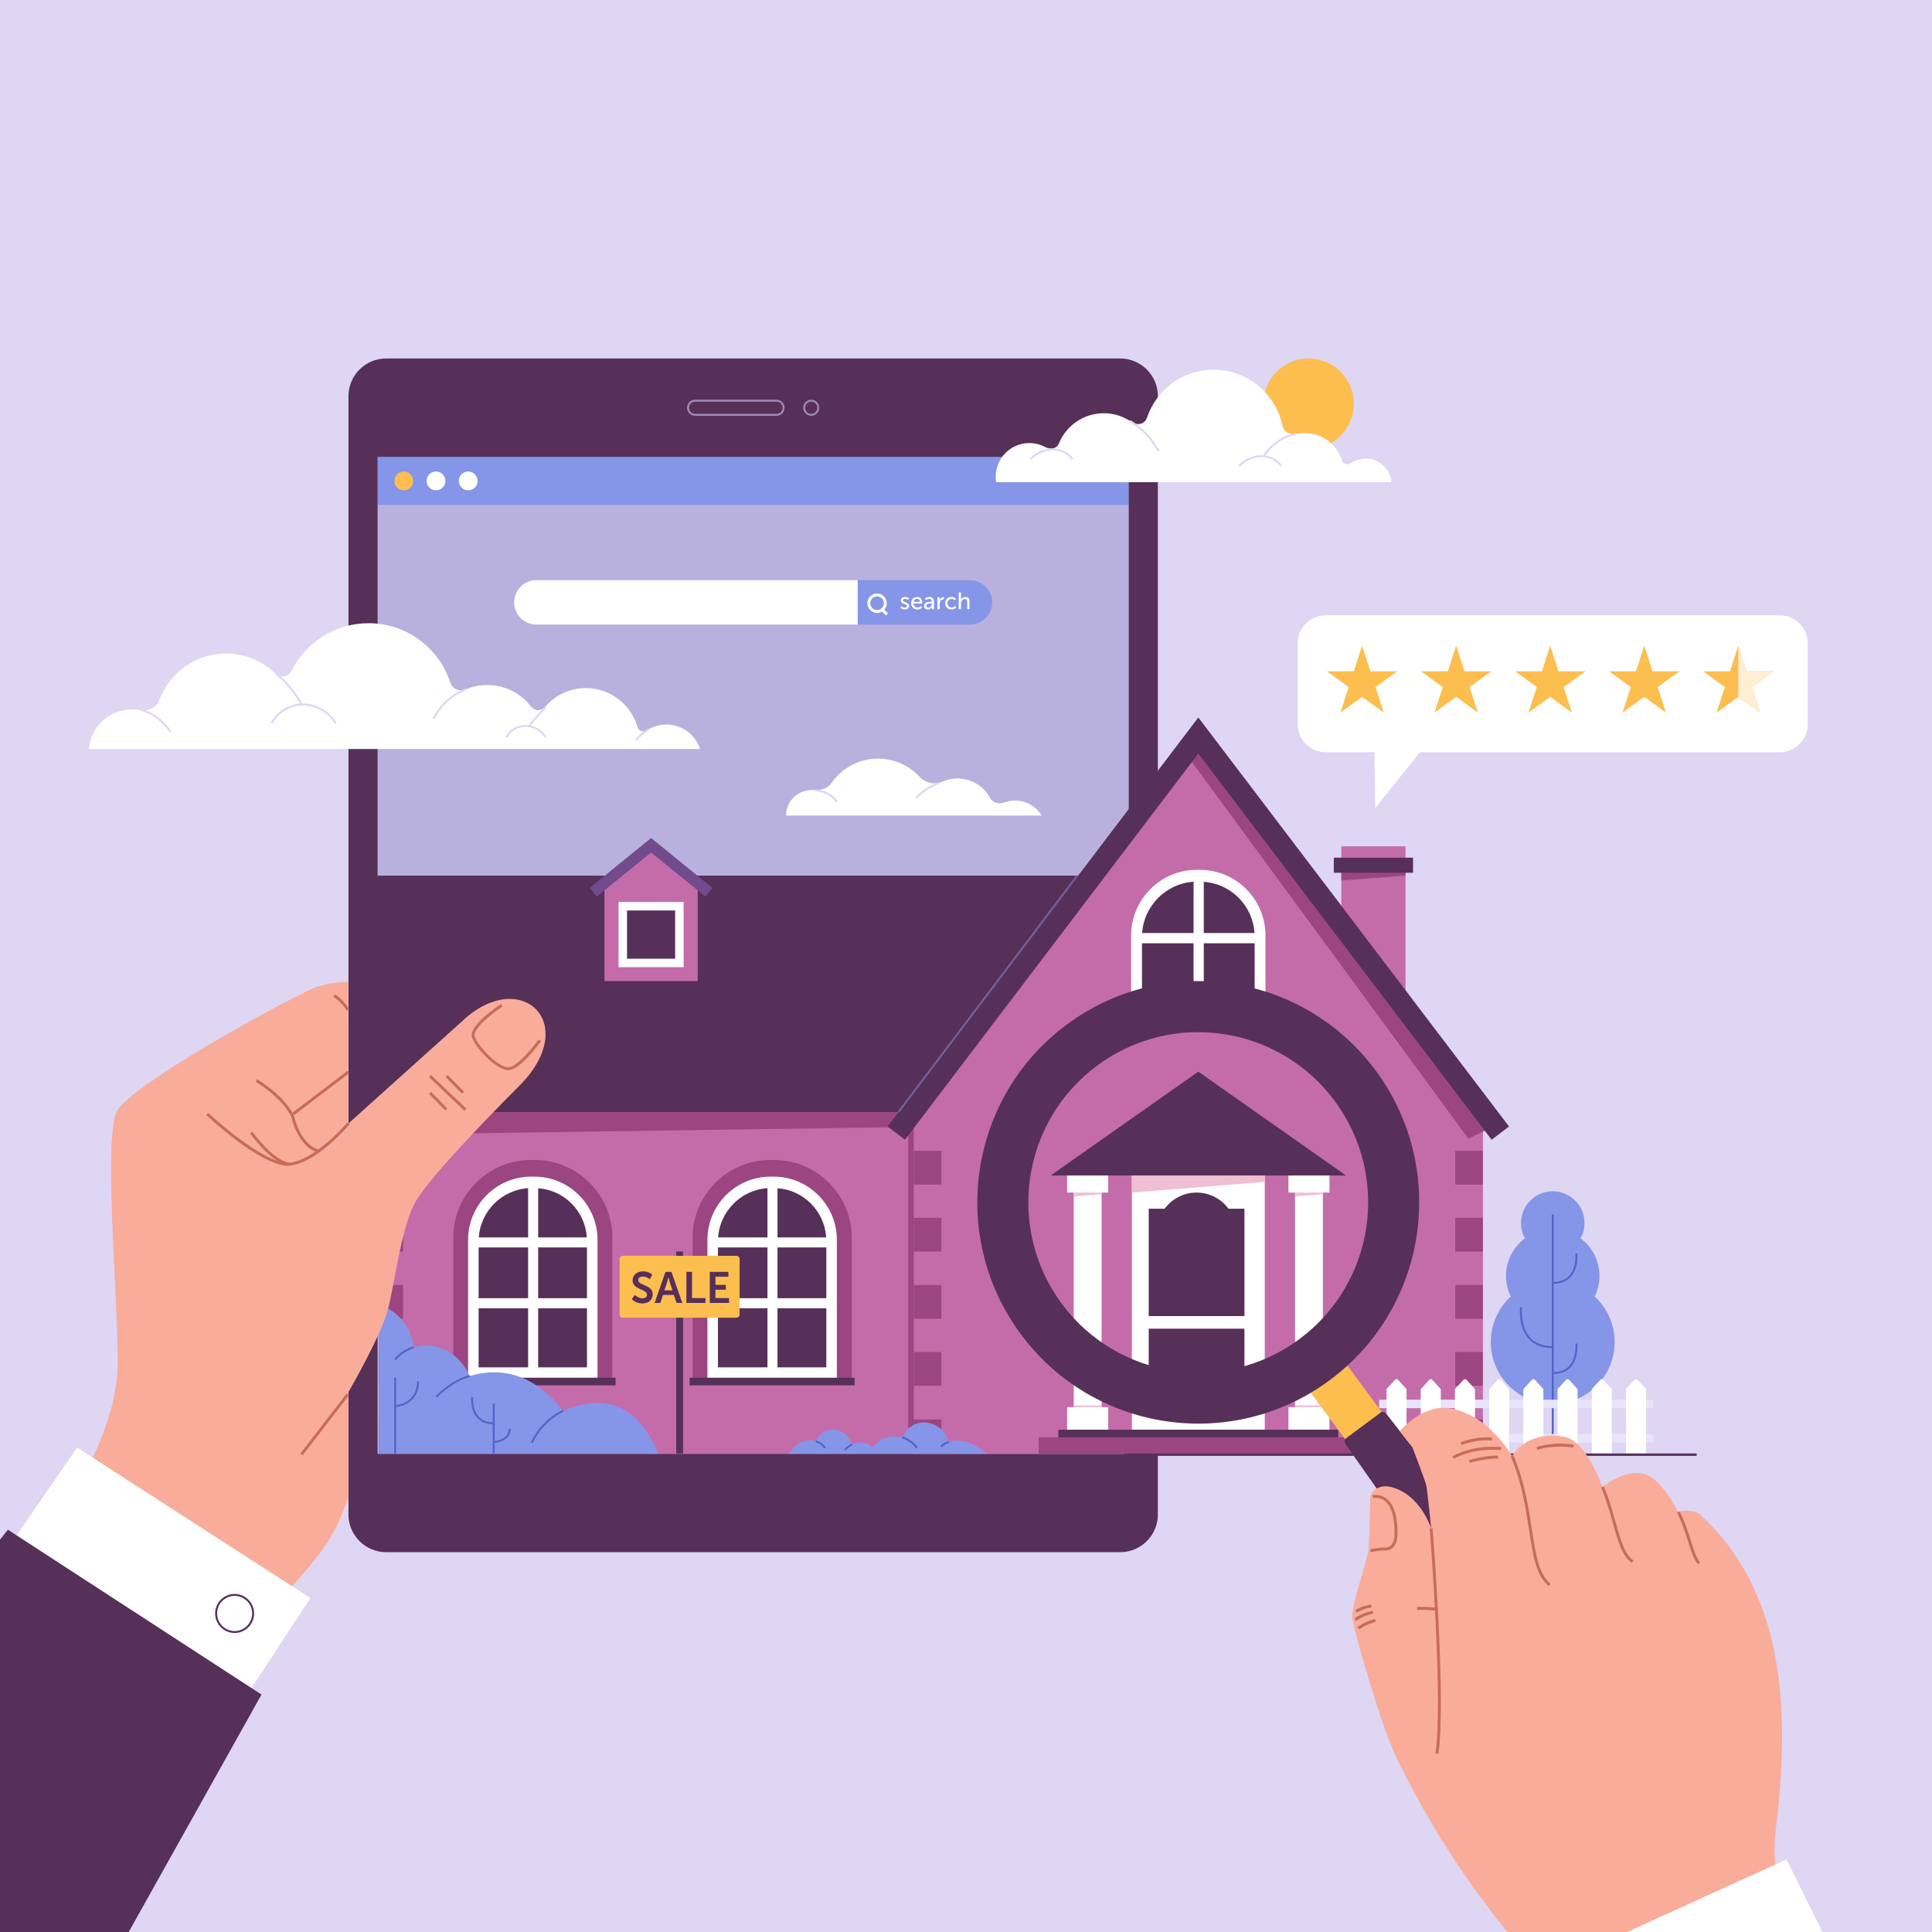 <svg xmlns="http://www.w3.org/2000/svg" xmlns:xlink="http://www.w3.org/1999/xlink" x="0px" y="0px" viewBox="0 0 500 500" style="enable-background:new 0 0 500 500;" xml:space="preserve"><g id="BACKGROUND"></g><g id="OBJECTS">	<g>		<rect style="fill:#DED6F2;" width="500" height="500"></rect>		<rect x="93.361" y="112.455" style="fill:#B9B1DD;" width="203.115" height="269.565"></rect>		<g>			<g>				<path style="fill:#FFFFFF;" d="M221.984,150.148h-83.179c-3.156,0-5.738,2.586-5.738,5.746c0,3.16,2.582,5.746,5.738,5.746     h83.179V150.148z"></path>				<path style="fill:#8595E8;" d="M251.032,150.148h-29.048v11.493h29.048c3.156,0,5.738-2.586,5.738-5.746     C256.77,152.734,254.188,150.148,251.032,150.148z"></path>			</g>			<g>				<path style="fill:#FFFFFF;" d="M226.982,158.63c-1.386,0-2.514-1.13-2.514-2.518c0-1.388,1.128-2.518,2.514-2.518     s2.514,1.13,2.514,2.518C229.496,157.5,228.368,158.63,226.982,158.63z M226.982,154.346c-0.972,0-1.763,0.792-1.763,1.766     c0,0.974,0.791,1.766,1.763,1.766c0.972,0,1.763-0.792,1.763-1.766C228.745,155.138,227.954,154.346,226.982,154.346z"></path>				<polygon style="fill:#FFFFFF;" points="229.279,159.287 228.092,158.099 228.623,157.567 229.81,158.755     "></polygon>			</g>			<g>				<path style="fill:#FFFFFF;" d="M233.291,156.872c0.232,0.226,0.585,0.36,0.908,0.36c0.31,0,0.524-0.147,0.524-0.403     c0-0.591-1.583-0.433-1.583-1.445c0-0.586,0.505-0.891,1.108-0.891c0.353,0,0.731,0.098,0.999,0.342l-0.238,0.427     c-0.182-0.171-0.505-0.275-0.78-0.275c-0.298,0-0.524,0.122-0.524,0.385c0,0.604,1.589,0.426,1.589,1.445     c0,0.525-0.45,0.909-1.108,0.909c-0.414,0-0.871-0.14-1.176-0.452L233.291,156.872z"></path>				<path style="fill:#FFFFFF;" d="M237.342,154.493c0.871,0,1.334,0.653,1.334,1.446c0,0.079-0.012,0.164-0.024,0.25h-2.241     c0.03,0.665,0.505,1.025,1.06,1.025c0.329,0,0.664-0.14,0.908-0.36l0.25,0.433c-0.298,0.274-0.767,0.439-1.194,0.439     c-0.968,0-1.638-0.702-1.638-1.617C235.795,155.127,236.465,154.493,237.342,154.493z M238.079,155.762     c-0.018-0.531-0.348-0.812-0.749-0.812c-0.457,0-0.816,0.299-0.901,0.812H238.079z"></path>				<path style="fill:#FFFFFF;" d="M240.973,155.731h0.158v-0.061c0-0.507-0.293-0.677-0.676-0.677     c-0.305,0-0.615,0.122-0.865,0.299l-0.238-0.433c0.25-0.207,0.719-0.366,1.151-0.366c0.774,0,1.219,0.427,1.219,1.208v1.952     h-0.554v-0.311c0-0.141,0.018-0.244,0.018-0.244h-0.012c-0.177,0.354-0.554,0.628-1.011,0.628c-0.536,0-1.029-0.335-1.029-0.915     C239.134,155.841,240.333,155.731,240.973,155.731z M240.303,157.256c0.517,0,0.828-0.524,0.828-0.982v-0.116h-0.153     c-0.438,0-1.255,0.037-1.255,0.604C239.724,157.006,239.919,157.256,240.303,157.256z"></path>				<path style="fill:#FFFFFF;" d="M242.6,154.566h0.573v0.555c0,0.128-0.018,0.225-0.018,0.225h0.012     c0.146-0.445,0.506-0.817,0.981-0.817c0.055,0,0.11,0.006,0.158,0.012v0.585c-0.025-0.006-0.11-0.012-0.17-0.012     c-0.664,0-0.944,0.659-0.944,1.257v1.281H242.6V154.566z"></path>				<path style="fill:#FFFFFF;" d="M246.243,154.493c0.408,0,0.865,0.14,1.157,0.452l-0.28,0.415     c-0.207-0.207-0.53-0.354-0.853-0.354c-0.621,0-1.072,0.47-1.072,1.098c0,0.629,0.45,1.111,1.09,1.111     c0.341,0,0.713-0.165,0.95-0.415l0.237,0.433c-0.28,0.299-0.749,0.494-1.23,0.494c-0.975,0-1.65-0.689-1.65-1.617     C244.592,155.195,245.274,154.493,246.243,154.493z"></path>				<path style="fill:#FFFFFF;" d="M248.113,153.347h0.592v1.598c0,0.146-0.025,0.256-0.025,0.256h0.012     c0.14-0.292,0.542-0.708,1.158-0.708c0.724,0,1.053,0.397,1.053,1.183v1.976h-0.59v-1.842c0-0.433-0.086-0.775-0.579-0.775     c-0.597,0-1.029,0.488-1.029,1.153v1.464h-0.592V153.347z"></path>			</g>		</g>		<g>			<rect x="97.719" y="118.237" style="fill:#8595E8;" width="194.401" height="12.449"></rect>			<path style="fill:#FCBE4F;" d="M106.941,124.462c0,1.345-1.089,2.435-2.432,2.435c-1.343,0-2.432-1.09-2.432-2.435    s1.089-2.435,2.432-2.435C105.852,122.027,106.941,123.117,106.941,124.462z"></path>			<path style="fill:#FFFFFF;" d="M115.273,124.462c0,1.345-1.089,2.435-2.432,2.435c-1.343,0-2.432-1.09-2.432-2.435    s1.089-2.435,2.432-2.435C114.184,122.027,115.273,123.117,115.273,124.462z"></path>			<path style="fill:#FFFFFF;" d="M123.606,124.462c0,1.345-1.089,2.435-2.432,2.435c-1.343,0-2.432-1.09-2.432-2.435    s1.089-2.435,2.432-2.435C122.517,122.027,123.606,123.117,123.606,124.462z"></path>		</g>		<path style="fill:#563059;" d="M289.928,92.777H99.91c-5.352,0-9.73,4.385-9.73,9.745v289.432c0,5.36,4.378,9.745,9.73,9.745   h190.018c5.352,0,9.73-4.385,9.73-9.745V102.521C299.658,97.162,295.28,92.777,289.928,92.777z M292.12,376.237H97.719v-258   H292.12V376.237z"></path>		<g>			<path style="fill:#A088B5;" d="M200.962,107.614h-21.07c-1.148,0-2.082-0.936-2.082-2.086c0-1.15,0.934-2.086,2.082-2.086h21.07    c1.148,0,2.083,0.936,2.083,2.086C203.045,106.678,202.11,107.614,200.962,107.614z M179.892,103.944    c-0.872,0-1.582,0.711-1.582,1.584c0,0.874,0.71,1.584,1.582,1.584h21.07c0.872,0,1.582-0.711,1.582-1.584    c0-0.874-0.71-1.584-1.582-1.584H179.892z"></path>			<path style="fill:#A088B5;" d="M209.946,107.614c-1.148,0-2.083-0.936-2.083-2.086c0-1.15,0.934-2.086,2.083-2.086    s2.083,0.936,2.083,2.086C212.028,106.678,211.094,107.614,209.946,107.614z M209.946,103.944c-0.872,0-1.582,0.711-1.582,1.584    c0,0.874,0.71,1.584,1.582,1.584s1.582-0.711,1.582-1.584C211.528,104.655,210.818,103.944,209.946,103.944z"></path>		</g>		<g>			<path style="fill:#FFFFFF;" d="M343.056,194.676h12.672l0.151,14.506l11.595-14.506h93.16c3.966,0,7.21-3.25,7.21-7.221v-20.996    c0-3.972-3.245-7.221-7.21-7.221H343.056c-3.966,0-7.21,3.25-7.21,7.221v20.996C335.846,191.427,339.09,194.676,343.056,194.676z    "></path>			<polygon style="fill:#FCBE4F;" points="401.191,167.114 399.046,173.727 392.103,173.727 397.72,177.814 395.575,184.426     401.191,180.339 406.808,184.426 404.663,177.814 410.279,173.727 403.337,173.727    "></polygon>			<polygon style="fill:#FCBE4F;" points="376.852,167.114 374.706,173.727 367.764,173.727 373.38,177.814 371.235,184.426     376.852,180.339 382.469,184.426 380.323,177.814 385.94,173.727 378.997,173.727    "></polygon>			<polygon style="fill:#FCBE4F;" points="352.512,167.114 350.367,173.727 343.424,173.727 349.041,177.814 346.896,184.426     352.512,180.339 358.129,184.426 355.984,177.814 361.6,173.727 354.658,173.727    "></polygon>			<polygon style="fill:#FCBE4F;" points="449.87,167.114 447.725,173.727 440.783,173.727 446.399,177.814 444.254,184.426     449.87,180.339 455.487,184.426 453.342,177.814 458.959,173.727 452.016,173.727    "></polygon>			<polygon style="fill:#FCBE4F;" points="425.531,167.114 423.386,173.727 416.443,173.727 422.06,177.814 419.914,184.426     425.531,180.339 431.148,184.426 429.002,177.814 434.619,173.727 427.676,173.727    "></polygon>			<polygon style="fill:#FFEED4;" points="458.959,173.727 452.016,173.727 449.871,167.114 449.871,180.339 455.487,184.426     453.342,177.814    "></polygon>		</g>		<g>			<g>				<rect x="347.141" y="219.027" style="fill:#C46CA9;" width="16.602" height="38.197"></rect>				<polygon style="fill:#9B4681;" points="363.742,226.618 347.141,227.858 347.141,223.917 363.742,223.917     "></polygon>				<rect x="98.053" y="287.831" style="fill:#C46CA9;" width="285.694" height="88.407"></rect>				<path style="fill:#9B4681;" d="M375.983,288.058h7.764v-0.227H98.053v5.81l277.667-4.011     C374.957,289.374,375.04,288.058,375.983,288.058z"></path>				<rect x="235.042" y="287.831" style="fill:#9B4681;" width="11.463" height="88.407"></rect>				<polygon style="fill:#C46CA9;" points="383.747,376.237 236.499,376.237 236.499,287.831 310.123,190.352 383.747,287.831          "></polygon>				<polygon style="fill:#9B4681;" points="386.057,291.738 310.123,190.352 306.732,194.842 380.037,294.712     "></polygon>				<polygon style="fill:#563059;" points="283.257,226.618 93.361,226.618 93.361,287.831 237.374,287.831     "></polygon>				<rect x="292.928" y="303.937" style="fill:#FFFFFF;" width="34.39" height="66.071"></rect>				<polygon style="fill:#EFBFD3;" points="327.318,305.877 292.928,308.636 292.928,303.937 327.318,303.937     "></polygon>				<g>					<path style="fill:#FFFFFF;" d="M327.504,260.712v-18.628c0-9.33-7.619-16.964-16.931-16.964h-0.901      c-9.312,0-16.931,7.634-16.931,16.964v18.628H327.504z"></path>					<g>						<path style="fill:#563059;" d="M311.535,228.213v13.255h13.127C324.216,234.377,318.611,228.718,311.535,228.213z"></path>						<rect x="311.535" y="244.118" style="fill:#563059;" width="13.167" height="13.684"></rect>						<path style="fill:#563059;" d="M295.586,241.469h13.305v-13.272C301.833,228.622,296.043,234.398,295.586,241.469z"></path>						<rect x="295.545" y="244.118" style="fill:#563059;" width="13.346" height="13.684"></rect>					</g>				</g>				<g>					<rect x="98.053" y="297.837" style="fill:#9B4681;" width="6.288" height="8.735"></rect>					<rect x="98.053" y="315.169" style="fill:#9B4681;" width="6.288" height="8.735"></rect>					<rect x="98.053" y="332.57" style="fill:#9B4681;" width="6.288" height="8.735"></rect>					<rect x="98.053" y="349.901" style="fill:#9B4681;" width="6.288" height="8.735"></rect>					<rect x="98.053" y="367.371" style="fill:#9B4681;" width="6.288" height="8.735"></rect>				</g>				<g>					<rect x="376.611" y="297.837" style="fill:#9B4681;" width="7.136" height="8.735"></rect>					<rect x="376.611" y="315.169" style="fill:#9B4681;" width="7.136" height="8.735"></rect>					<rect x="376.611" y="332.57" style="fill:#9B4681;" width="7.136" height="8.735"></rect>					<rect x="376.611" y="349.901" style="fill:#9B4681;" width="7.136" height="8.735"></rect>					<rect x="376.611" y="367.371" style="fill:#9B4681;" width="7.136" height="8.735"></rect>				</g>				<g>					<rect x="236.499" y="297.837" style="fill:#9B4681;" width="7.135" height="8.735"></rect>					<rect x="236.499" y="315.169" style="fill:#9B4681;" width="7.135" height="8.735"></rect>					<rect x="236.499" y="332.57" style="fill:#9B4681;" width="7.135" height="8.735"></rect>					<rect x="236.499" y="349.901" style="fill:#9B4681;" width="7.135" height="8.735"></rect>					<rect x="236.499" y="367.371" style="fill:#9B4681;" width="7.135" height="8.735"></rect>				</g>				<polygon style="fill:#563059;" points="386.039,294.959 310.123,195.021 234.207,294.959 229.716,291.535 310.123,185.683      390.53,291.535     "></polygon>				<polygon style="fill:#725F9B;" points="232.693,287.983 232.294,287.679 278.583,226.466 278.982,226.769     "></polygon>				<g>					<rect x="277.882" y="303.937" style="fill:#FFFFFF;" width="7.205" height="66.071"></rect>					<rect x="276.171" y="364.173" style="fill:#FFFFFF;" width="10.627" height="5.835"></rect>					<rect x="276.171" y="304.215" style="fill:#FFFFFF;" width="10.627" height="4.421"></rect>					<rect x="335.159" y="303.937" style="fill:#FFFFFF;" width="7.205" height="66.071"></rect>					<rect x="333.448" y="364.173" style="fill:#FFFFFF;" width="10.627" height="5.835"></rect>					<rect x="333.448" y="304.215" style="fill:#FFFFFF;" width="10.627" height="4.421"></rect>					<polygon style="fill:#EFBFD3;" points="285.087,309.042 277.882,309.614 277.882,308.636 285.087,308.636      "></polygon>					<polygon style="fill:#EFBFD3;" points="342.364,309.042 335.159,309.614 335.159,308.636 342.364,308.636      "></polygon>					<rect x="277.882" y="363.717" style="fill:#EFBFD3;" width="7.205" height="0.455"></rect>					<rect x="335.159" y="363.717" style="fill:#EFBFD3;" width="7.205" height="0.455"></rect>				</g>				<polygon style="fill:#563059;" points="348.339,304.215 310.123,277.334 271.908,304.215     "></polygon>				<path style="fill:#563059;" d="M322.061,340.595v-27.785h-4.124c-1.877-2.529-4.873-4.175-8.26-4.175     c-3.387,0-6.383,1.646-8.26,4.175h-4.129v27.785H322.061z"></path>				<rect x="297.287" y="343.863" style="fill:#563059;" width="24.774" height="21.069"></rect>				<g>					<polygon style="fill:#C46CA9;" points="180.563,253.903 156.436,253.903 156.436,229.73 168.499,219.926 180.563,229.73            "></polygon>					<rect x="160.079" y="233.434" style="fill:#FFFFFF;" width="16.84" height="16.873"></rect>					<rect x="162.272" y="235.631" style="fill:#563059;" width="12.454" height="12.479"></rect>					<polygon style="fill:#714B8C;" points="154.453,232.033 152.629,229.78 168.5,216.88 184.369,229.78 182.545,232.033       168.5,220.618      "></polygon>				</g>				<rect x="268.798" y="371.991" style="fill:#9B4681;" width="82.651" height="4.246"></rect>				<rect x="273.899" y="370.008" style="fill:#563059;" width="72.448" height="1.983"></rect>				<rect x="287.789" y="260.712" style="fill:#563059;" width="43.768" height="3.603"></rect>				<polygon style="fill:#9B4681;" points="331.558,264.315 287.789,264.315 287.789,266.856 331.558,264.96     "></polygon>				<path style="fill:#9B4681;" d="M158.487,356.984v-36.685c0-11.057-9.029-20.103-20.064-20.103h-1.067     c-11.035,0-20.064,9.046-20.064,20.103v36.685H158.487z"></path>				<path style="fill:#FFFFFF;" d="M154.636,356.834v-35.98c0-8.989-7.341-16.344-16.313-16.344h-0.868     c-8.972,0-16.313,7.355-16.313,16.344v35.98H154.636z"></path>				<path style="fill:#9B4681;" d="M220.427,356.984v-36.685c0-11.057-9.029-20.103-20.064-20.103h-1.067     c-11.035,0-20.064,9.046-20.064,20.103v36.685H220.427z"></path>				<path style="fill:#FFFFFF;" d="M216.576,356.834v-35.98c0-8.989-7.341-16.344-16.313-16.344h-0.868     c-8.972,0-16.313,7.355-16.313,16.344v35.98H216.576z"></path>				<g>					<rect x="201.213" y="322.835" style="fill:#563059;" width="12.64" height="13.139"></rect>					<rect x="201.213" y="338.571" style="fill:#563059;" width="12.64" height="15.298"></rect>					<path style="fill:#563059;" d="M201.213,307.513v12.724h12.6C213.374,313.435,207.999,308.009,201.213,307.513z"></path>					<path style="fill:#563059;" d="M185.848,320.237h12.773v-12.741C191.85,307.917,186.298,313.455,185.848,320.237z"></path>					<rect x="185.807" y="338.571" style="fill:#563059;" width="12.814" height="15.298"></rect>					<rect x="185.807" y="322.835" style="fill:#563059;" width="12.814" height="13.139"></rect>				</g>				<g>					<rect x="139.272" y="322.835" style="fill:#563059;" width="12.64" height="13.139"></rect>					<rect x="139.272" y="338.571" style="fill:#563059;" width="12.64" height="15.298"></rect>					<path style="fill:#563059;" d="M139.272,307.513v12.724h12.6C151.433,313.435,146.059,308.009,139.272,307.513z"></path>					<path style="fill:#563059;" d="M123.907,320.237h12.773v-12.741C129.91,307.917,124.358,313.455,123.907,320.237z"></path>					<rect x="123.866" y="338.571" style="fill:#563059;" width="12.814" height="15.298"></rect>					<rect x="123.866" y="322.835" style="fill:#563059;" width="12.814" height="13.139"></rect>				</g>				<rect x="345.187" y="221.964" style="fill:#563059;" width="20.508" height="3.907"></rect>				<rect x="116.464" y="356.553" style="fill:#563059;" width="42.85" height="1.982"></rect>				<rect x="178.477" y="356.553" style="fill:#563059;" width="42.706" height="1.982"></rect>			</g>			<g>				<rect x="175.004" y="323.904" style="fill:#563059;" width="1.774" height="52.252"></rect>				<path style="fill:#FCBE4F;" d="M190.583,341.021h-29.384c-0.458,0-0.83-0.371-0.83-0.83V325.83c0-0.458,0.371-0.83,0.83-0.83     h29.384c0.458,0,0.83,0.371,0.83,0.83v14.362C191.413,340.65,191.041,341.021,190.583,341.021z"></path>				<g>					<path style="fill:#563059;" d="M164.292,335.137c0.475,0.43,1.244,0.849,1.99,0.849c0.724,0,1.176-0.373,1.176-0.917      c0-1.528-3.743-1.212-3.743-3.714c0-1.416,1.176-2.333,2.736-2.333c0.837,0,1.719,0.283,2.352,0.86l-0.645,1.19      c-0.441-0.397-1.131-0.703-1.763-0.703c-0.735,0-1.221,0.363-1.221,0.917c0,1.495,3.743,1.11,3.743,3.669      c0,1.302-0.95,2.378-2.668,2.378c-0.995,0-2.024-0.373-2.748-1.098L164.292,335.137z"></path>					<path style="fill:#563059;" d="M172.227,329.157h1.538l2.815,8.04h-1.492l-0.689-2.061h-2.816l-0.678,2.061h-1.492      L172.227,329.157z M174.036,333.947l-0.713-2.151c-0.135-0.453-0.317-1.245-0.317-1.245h-0.023c0,0-0.181,0.792-0.317,1.245      l-0.724,2.151H174.036z"></path>					<path style="fill:#563059;" d="M177.64,329.157h1.458v6.784h3.471v1.257h-4.929V329.157z"></path>					<path style="fill:#563059;" d="M183.697,329.157h4.805v1.257h-3.347v2.107h2.702v1.257h-2.702v2.163h3.528v1.257h-4.986      V329.157z"></path>				</g>			</g>			<g>				<g>					<path style="fill:#8595E8;" d="M245.571,373.159c-1.87-6.009-9.53-6.955-12.058-1.153c-3.161-0.878-5.706,0.263-7.782,2.596      c-1.019-1.304-3.439-1.813-5.237-0.749c-1.449-4.655-7.383-5.388-9.341-0.893c-2.969-0.825-5.236,0.646-7.005,3.278h20.322      h3.55h27.267C252.305,373.68,249.157,372.12,245.571,373.159z"></path>					<path style="fill:#5265C6;" d="M237.079,374.871c-1.309-1.963-3.611-2.622-3.634-2.628l0.134-0.484      c0.102,0.028,2.505,0.718,3.917,2.833L237.079,374.871z"></path>					<path style="fill:#5265C6;" d="M213.328,374.871c-0.808-1.211-2.24-1.625-2.254-1.629l0.134-0.484      c0.066,0.019,1.622,0.465,2.536,1.834L213.328,374.871z"></path>					<path style="fill:#5265C6;" d="M243.704,374.523l-0.356-0.353c0.032-0.032,0.805-0.806,2.143-1.255l0.159,0.476      C244.432,373.8,243.711,374.516,243.704,374.523z"></path>					<path style="fill:#5265C6;" d="M218.828,375.415l-0.395-0.309c0.028-0.036,0.706-0.895,1.982-1.501l0.214,0.453      C219.467,374.611,218.835,375.408,218.828,375.415z"></path>				</g>				<g>					<path style="fill:#8595E8;" d="M98.053,337.672c3.105,0.674,8.339,4.564,9.039,10.952c5.666-1.498,11.589,1.123,14.447,7.48      c8.943-2.587,17.079,0.043,24.241,8.964c12.318-5.143,19.892-0.059,24.616,11.169H98.053V337.672z"></path>					<path style="fill:#5265C6;" d="M113.084,361.71l-0.373-0.335c0.036-0.04,3.679-4.066,8.759-5.511l0.137,0.482      C116.67,357.751,113.12,361.671,113.084,361.71z"></path>					<path style="fill:#5265C6;" d="M137.855,373.508l-0.459-0.202c2.562-5.847,8.224-8.441,8.281-8.467l0.204,0.458      C145.827,365.323,140.338,367.842,137.855,373.508z"></path>					<rect x="127.524" y="363.251" style="fill:#5265C6;" width="0.501" height="12.986"></rect>					<path style="fill:#5265C6;" d="M127.771,368.627c-1.861-0.025-3.314-0.615-4.32-1.754c-1.837-2.082-1.514-5.225-1.499-5.357      l0.498,0.055c-0.003,0.03-0.312,3.06,1.378,4.972c0.908,1.027,2.236,1.56,3.949,1.583L127.771,368.627z"></path>					<path style="fill:#5265C6;" d="M128.018,373.402l-0.022-0.501c0.148-0.007,3.635-0.197,3.677-3.16l0.501,0.008      C132.126,373.185,128.059,373.4,128.018,373.402z"></path>					<rect x="102.015" y="356.545" style="fill:#5265C6;" width="0.501" height="19.692"></rect>					<path style="fill:#5265C6;" d="M102.271,364.161l-0.012-0.501c0.226-0.006,5.544-0.213,5.696-6.192l0.501,0.014      C108.291,363.944,102.331,364.159,102.271,364.161z"></path>					<path style="fill:#5265C6;" d="M102.467,352.037l-0.405-0.294c1.708-2.359,4.825-3.319,4.957-3.358l0.144,0.48      C107.133,348.874,104.075,349.818,102.467,352.037z"></path>				</g>			</g>			<g>				<g>					<path style="fill:#8595E8;" d="M412.698,335.53c0.787-1.607,1.241-3.408,1.241-5.319c0-3.986-1.931-7.511-4.897-9.718      c0.648-1.176,1.018-2.527,1.018-3.965c0-4.544-3.678-8.228-8.215-8.228c-4.537,0-8.215,3.684-8.215,8.228      c0,1.438,0.37,2.789,1.018,3.965c-2.966,2.207-4.897,5.732-4.897,9.718c0,1.911,0.454,3.711,1.241,5.319      c-3.17,2.931-5.167,7.116-5.167,11.778c0,8.862,7.173,16.045,16.021,16.045c8.848,0,16.021-7.184,16.021-16.045      C417.865,342.646,415.868,338.462,412.698,335.53z"></path>					<rect x="401.594" y="314.315" style="fill:#5265C6;" width="0.501" height="61.675"></rect>					<path style="fill:#5265C6;" d="M401.718,348.873c-2.625,0-4.681-0.809-6.116-2.405c-2.765-3.078-2.238-7.938-2.214-8.143      l0.497,0.057c-0.005,0.049-0.522,4.845,2.091,7.752c1.358,1.51,3.352,2.239,5.866,2.237l0.006,0.501      C401.804,348.872,401.761,348.873,401.718,348.873z"></path>					<path style="fill:#5265C6;" d="M401.938,355.596c-0.032,0-0.064,0-0.097,0l0.006-0.501c0.029,0,0.06,0,0.09,0      c1.825,0.001,3.247-0.552,4.228-1.645c1.926-2.145,1.542-5.68,1.538-5.715l0.497-0.059c0.019,0.155,0.414,3.798-1.663,6.11      C405.458,354.987,403.91,355.596,401.938,355.596z"></path>					<path style="fill:#5265C6;" d="M401.938,332.244c-0.032,0-0.064,0-0.097,0l0.006-0.501c0.029,0,0.06,0,0.09,0      c1.825,0.001,3.247-0.552,4.228-1.645c1.926-2.145,1.542-5.68,1.538-5.715l0.497-0.059c0.019,0.155,0.414,3.798-1.663,6.11      C405.458,331.635,403.91,332.244,401.938,332.244z"></path>				</g>				<g>					<g>						<rect x="356.924" y="362.241" style="fill:#E8E4F9;" width="70.977" height="2.187"></rect>						<rect x="356.924" y="371.128" style="fill:#E8E4F9;" width="70.977" height="2.187"></rect>					</g>					<g>						<path style="fill:#FFFFFF;" d="M363.544,376.444h-4.238c-0.261,0-0.472-0.179-0.472-0.4v-16.406       c0-0.089,0.035-0.175,0.099-0.246l2.119-2.312c0.189-0.206,0.557-0.206,0.746,0l2.119,2.312       c0.064,0.07,0.099,0.157,0.099,0.246v16.406C364.016,376.264,363.805,376.444,363.544,376.444z"></path>						<path style="fill:#FFFFFF;" d="M372.397,376.444h-4.238c-0.261,0-0.472-0.179-0.472-0.4v-16.406       c0-0.089,0.035-0.175,0.099-0.246l2.119-2.312c0.189-0.206,0.557-0.206,0.746,0l2.119,2.312       c0.064,0.07,0.099,0.157,0.099,0.246v16.406C372.87,376.264,372.658,376.444,372.397,376.444z"></path>						<path style="fill:#FFFFFF;" d="M381.251,376.444h-4.238c-0.261,0-0.472-0.179-0.472-0.4v-16.406       c0-0.089,0.035-0.175,0.099-0.246l2.119-2.312c0.189-0.206,0.557-0.206,0.746,0l2.119,2.312       c0.064,0.07,0.099,0.157,0.099,0.246v16.406C381.723,376.264,381.512,376.444,381.251,376.444z"></path>						<path style="fill:#FFFFFF;" d="M390.104,376.444h-4.238c-0.261,0-0.472-0.179-0.472-0.4v-16.406       c0-0.089,0.035-0.175,0.099-0.246l2.119-2.312c0.189-0.206,0.557-0.206,0.746,0l2.119,2.312       c0.064,0.07,0.099,0.157,0.099,0.246v16.406C390.577,376.264,390.365,376.444,390.104,376.444z"></path>						<path style="fill:#FFFFFF;" d="M398.958,376.444h-4.238c-0.261,0-0.472-0.179-0.472-0.4v-16.406       c0-0.089,0.035-0.175,0.099-0.246l2.119-2.312c0.189-0.206,0.557-0.206,0.746,0l2.119,2.312       c0.064,0.07,0.099,0.157,0.099,0.246v16.406C399.43,376.264,399.219,376.444,398.958,376.444z"></path>						<path style="fill:#FFFFFF;" d="M407.811,376.444h-4.238c-0.261,0-0.472-0.179-0.472-0.4v-16.406       c0-0.089,0.035-0.175,0.099-0.246l2.119-2.312c0.189-0.206,0.557-0.206,0.746,0l2.119,2.312       c0.064,0.07,0.099,0.157,0.099,0.246v16.406C408.284,376.264,408.072,376.444,407.811,376.444z"></path>						<path style="fill:#FFFFFF;" d="M416.665,376.444h-4.238c-0.261,0-0.472-0.179-0.472-0.4v-16.406       c0-0.089,0.035-0.175,0.099-0.246l2.119-2.312c0.189-0.206,0.557-0.206,0.746,0l2.119,2.312       c0.064,0.07,0.099,0.157,0.099,0.246v16.406C417.137,376.264,416.926,376.444,416.665,376.444z"></path>						<path style="fill:#FFFFFF;" d="M425.518,376.444h-4.238c-0.261,0-0.472-0.179-0.472-0.4v-16.406       c0-0.089,0.035-0.175,0.099-0.246l2.119-2.312c0.189-0.206,0.557-0.206,0.746,0l2.119,2.312       c0.064,0.07,0.099,0.157,0.099,0.246v16.406C425.991,376.264,425.779,376.444,425.518,376.444z"></path>					</g>				</g>			</g>		</g>		<rect x="290.949" y="376.156" style="fill:#563059;" width="148.152" height="0.618"></rect>		<g>			<path style="fill:#F9AC9A;" d="M64.634,431.657l-52.866-33.785c0,0,16.757-22.413,18.465-41.092    c1.375-9.512-3.959-61.777,0.044-69.207c4.003-7.43,47.358-30.698,51.525-32.096c4.167-1.399,8.336-1.405,8.336-1.405    l0.059,36.653l29.298-26.338c15.149-14.485,31.271,0.452,14.697,16.834c0,0-23.743,23.546-27.129,30.665    c-3.386,7.12-4.91,19.958-6.597,26.766c-1.688,6.808-10.273,21.585-10.273,21.585l-0.003,26.932    C83.584,408.289,72.239,406.823,64.634,431.657z"></path>			<path style="fill:#C66D58;" d="M74.551,301.681c-7.146,0-20.587-12.547-21.174-13.099l0.513-0.548    c0.146,0.138,14.696,13.708,21.258,12.858c6.611-0.852,14.681-10.315,14.762-10.41l0.573,0.486    c-0.337,0.4-8.342,9.781-15.239,10.671C75.021,301.667,74.79,301.681,74.551,301.681z"></path>			<path style="fill:#C66D58;" d="M82.315,298.288c-5.157-1.537-6.765-8.555-6.917-9.273c-2.492-5.069-9.198-9.022-9.265-9.061    l0.378-0.65c0.285,0.167,7.007,4.128,9.583,9.425l0.031,0.09c0.015,0.073,1.52,7.293,6.405,8.749L82.315,298.288z"></path>			<polygon style="fill:#C66D58;" points="76.136,288.573 75.683,287.974 89.95,277.125 90.403,277.724    "></polygon>			<path style="fill:#C66D58;" d="M74.707,301.663c-4.803-0.91-9.776-8.061-9.986-8.364l0.618-0.427    c0.049,0.072,5.008,7.2,9.507,8.053L74.707,301.663z"></path>							<rect x="74.156" y="368.122" transform="matrix(0.611 -0.792 0.792 0.611 -259.127 209.976)" style="fill:#C66D58;" width="19.615" height="0.751"></rect>			<polygon style="fill:#C66D58;" points="120.2,287.469 110.998,278.747 111.515,278.2 120.717,286.923    "></polygon>			<polygon style="fill:#C66D58;" points="119.546,283.053 115.312,278.73 115.848,278.203 120.082,282.526    "></polygon>			<polygon style="fill:#C66D58;" points="115.229,287.391 110.995,283.067 111.531,282.54 115.765,286.864    "></polygon>			<path style="fill:#C66D58;" d="M131.557,276.961c-2.984,0-8.335-5.498-9.397-8.431c-1.079-2.976,6.592-8.08,7.47-8.652    l0.41,0.631c-3.124,2.035-7.834,5.944-7.174,7.765c0.976,2.692,6.014,7.935,8.69,7.935c0.001,0,0.002,0,0.003,0    c2.185-0.004,6.421-5.202,7.869-7.204l0.608,0.441c-0.555,0.769-5.514,7.51-8.476,7.515    C131.559,276.961,131.558,276.961,131.557,276.961z"></path>			<g>				<polygon style="fill:#FFFFFF;" points="63.962,438.584 2.65,399.763 19.94,374.614 80.316,413.574     "></polygon>				<polygon style="fill:#563059;" points="33.309,500 67.681,438.546 2.047,395.89 0,398.462 0,500     "></polygon>				<path style="fill:#563059;" d="M60.723,422.611c-0.098,0-0.197-0.003-0.296-0.008c-1.344-0.078-2.577-0.677-3.472-1.684     c-0.895-1.008-1.345-2.303-1.267-3.649c0.078-1.347,0.675-2.582,1.681-3.478c1.005-0.896,2.293-1.347,3.644-1.268     c1.344,0.078,2.577,0.677,3.472,1.684c0.895,1.007,1.345,2.303,1.266,3.649C65.596,420.536,63.37,422.611,60.723,422.611z      M60.713,413.017c-1.112,0-2.173,0.403-3.011,1.151c-0.906,0.807-1.443,1.92-1.514,3.132c-0.07,1.212,0.335,2.379,1.141,3.286     c0.806,0.908,1.917,1.446,3.127,1.516c2.479,0.16,4.65-1.772,4.795-4.274l0,0c0.07-1.212-0.334-2.38-1.141-3.287     c-0.806-0.907-1.917-1.445-3.127-1.515C60.894,413.02,60.803,413.017,60.713,413.017z"></path>			</g>			<path style="fill:#C66D58;" d="M89.78,261.601c-1.774-2.73-3.491-3.591-3.509-3.598l0.326-0.678    c0.077,0.037,1.912,0.942,3.813,3.865L89.78,261.601z"></path>		</g>		<g>			<g>				<polygon style="fill:#FCBE4F;" points="360.097,368.805 350.617,375.841 337.962,358.738 347.442,351.702     "></polygon>				<path style="fill:#563059;" d="M348.28,372.28c-0.399,0.296-0.388,0.995,0.024,1.582l30.238,43.069     c1.14,1.54,2.927,2.148,3.992,1.357l8.822-6.548c1.065-0.791,1.005-2.68-0.135-4.22l-32.342-41.508     c-0.441-0.566-1.106-0.779-1.504-0.483L348.28,372.28z"></path>				<path style="fill:#563059;" d="M276.067,265.162c-25.37,18.829-30.696,54.691-11.896,80.099     c18.8,25.409,54.608,30.743,79.978,11.914c25.37-18.829,30.696-54.69,11.896-80.099     C337.244,251.667,301.437,246.333,276.067,265.162z M336.288,346.551c-19.512,14.481-47.051,10.379-61.51-9.163     c-14.459-19.542-10.363-47.122,9.149-61.603c19.512-14.481,47.051-10.379,61.51,9.163     C359.896,304.49,355.8,332.07,336.288,346.551z"></path>			</g>			<g>				<path style="fill:#F9AC9A;" d="M361.638,455.347c3.848,7.607,11.953,24.315,28.486,44.653h75.505l-1.951-3.269     c-4.715-8.343-5.181-16.792-3.579-27.56c3.034-29.983,0.746-57.586-19.848-77.003c-1.617-1.364-4.186-1.459-5.91-0.867     c0,0-4.5-9.114-9.286-9.97c-5.03-0.943-10.336,3.506-10.336,3.506s-4.149-11.744-9.569-12.932     c-10.095-1.993-13.818,4.925-13.818,4.925s-6.377-11.32-16.904-12.454c-6.665-0.602-12.16,5.983-12.16,5.983l3.265,4.191     c0,0,3.316,8.615,3.598,9.955c0.282,1.339,1.25,11.046,1.25,11.046s-2.643-8.518-10.043-10.628     c-4.284-1.26-5.706,2.169-5.706,2.169s-0.2,10.697-0.41,13.535c-0.21,2.839-4.702,15.365-4.245,18.302     C350.434,421.867,357.457,447.082,361.638,455.347z"></path>				<path style="fill:#C66D58;" d="M400.824,410.457c-3.287-2.602-4.098-7.903-5.124-14.614c-0.884-5.776-1.885-12.321-4.713-18.862     l0.688-0.3c2.866,6.632,3.876,13.228,4.766,19.048c1.001,6.547,1.793,11.719,4.848,14.138L400.824,410.457z"></path>				<path style="fill:#C66D58;" d="M422.325,404.469c-2.527-1.705-3.662-5.776-4.977-10.488c-0.787-2.821-1.679-6.017-2.975-8.993     l0.689-0.302c1.316,3.023,2.216,6.248,3.009,9.092c1.275,4.57,2.376,8.516,4.674,10.067L422.325,404.469z"></path>				<path style="fill:#C66D58;" d="M439.432,404.842c-1.057-1.192-1.749-3.371-2.549-5.895c-0.737-2.325-1.573-4.96-2.876-7.472     l0.667-0.347c1.332,2.57,2.178,5.237,2.925,7.59c0.774,2.443,1.444,4.551,2.395,5.624L439.432,404.842z"></path>				<path style="fill:#C66D58;" d="M354.781,401.713l-0.17-0.733c0.102-0.023,2.516-0.581,3.864-0.483     c0.387,0.025,0.951-0.036,1.452-0.49c0.594-0.536,0.93-1.481,0.973-2.731c0.066-1.899-0.021-6.54-2.246-8.616     c-0.865-0.807-1.995-1.141-3.345-0.999l-0.08-0.748c1.584-0.167,2.906,0.234,3.938,1.197c2.452,2.287,2.554,7.19,2.485,9.192     c-0.051,1.459-0.473,2.588-1.221,3.263c-0.544,0.49-1.254,0.738-2.006,0.682C357.18,401.163,354.805,401.708,354.781,401.713z"></path>				<path style="fill:#C66D58;" d="M350.959,419.441l-0.44-0.609c0.082-0.06,2.045-1.468,4.729-1.948l0.131,0.74     C352.872,418.073,350.978,419.427,350.959,419.441z"></path>				<path style="fill:#C66D58;" d="M351.139,417.358l-0.432-0.615c0.064-0.046,1.626-1.132,4.145-1.512l0.112,0.744     C352.619,416.329,351.154,417.348,351.139,417.358z"></path>				<path style="fill:#C66D58;" d="M351.758,421.693l-0.452-0.6c0.078-0.06,1.963-1.47,4.577-2.11l0.178,0.731     C353.604,420.315,351.777,421.68,351.758,421.693z"></path>				<path style="fill:#C66D58;" d="M372.257,453.898l-0.743-0.11c2.019-13.81-1.471-57.766-1.507-58.207l0.749-0.061     C370.791,395.964,374.288,440.004,372.257,453.898z"></path>				<path style="fill:#C66D58;" d="M371.672,416.915c-2.06-0.459-4.882-0.262-4.908-0.258l-0.055-0.75     c0.119-0.009,2.958-0.207,5.125,0.274L371.672,416.915z"></path>				<path style="fill:#C66D58;" d="M376.28,377.542l-0.401-0.637c0.198-0.124,4.934-3.046,12.647-2.386l-0.064,0.75     C381.022,374.618,376.326,377.512,376.28,377.542z"></path>				<path style="fill:#C66D58;" d="M378.283,373.978l-0.289-0.693c0.165-0.069,4.112-1.706,8.191-1.211l-0.09,0.746     C382.218,372.349,378.323,373.963,378.283,373.978z"></path>				<path style="fill:#C66D58;" d="M380.385,378.561l-0.2-0.725c0.197-0.055,4.847-1.324,7.554-1.075l-0.067,0.748     C385.097,377.286,380.431,378.548,380.385,378.561z"></path>				<path style="fill:#C66D58;" d="M397.886,375.222l-0.257-0.707c0.168-0.061,4.157-1.49,9.688-0.622l-0.115,0.742     C401.87,373.802,397.925,375.209,397.886,375.222z"></path>			</g>			<g>				<polygon style="fill:#FFFFFF;" points="471.63,500 462.354,481.219 421.095,500     "></polygon>			</g>		</g>		<g>			<ellipse style="fill:#FCBE4F;" cx="338.661" cy="104.498" rx="11.704" ry="11.722"></ellipse>			<g>				<path style="fill:#FFFFFF;" d="M22.987,193.837c0.465-5.733,5.254-10.241,11.099-10.241c0.607,0,1.203,0.049,1.783,0.143     c2.512,0.382,4.55-0.447,5.447-2.779c2.636-6.921,9.324-11.837,17.161-11.837c4.909,0,9.365,1.93,12.658,5.073     c1.385,1.251,3.253,1.208,4.273-0.507c3.643-7.35,11.21-12.403,19.959-12.403c9.91,0,18.307,6.48,21.2,15.44     c0.368,1.139,1.747,2.527,4.086,1.641c1.68-0.697,3.522-1.081,5.453-1.081c4.621,0,8.727,2.198,11.338,5.605     c1.031,1.16,2.39,1.245,3.635,0.046c2.547-2.973,6.326-4.858,10.544-4.858c6.34,0,11.686,4.254,13.352,10.067     c0.49,1.312,1.772,1.315,2.546,0.818c1.426-0.916,3.122-1.449,4.942-1.449c4.067,0,7.501,2.653,8.705,6.323H22.987z"></path>				<path style="fill:#DED6F2;" d="M43.911,189.558c-3.11-4.705-7.238-5.486-7.279-5.493l0.087-0.494     c0.177,0.031,4.374,0.815,7.61,5.709L43.911,189.558z"></path>				<path style="fill:#DED6F2;" d="M112.397,186.146l-0.444-0.232c1.871-3.585,4.627-6.158,8.193-7.646l0.193,0.463     C116.836,180.194,114.238,182.619,112.397,186.146z"></path>				<path style="fill:#DED6F2;" d="M77.961,182.691c-2.906-5.471-6.676-8.053-6.714-8.078l0.28-0.416     c0.039,0.026,3.907,2.67,6.876,8.258L77.961,182.691z"></path>				<path style="fill:#DED6F2;" d="M164.749,191.737l-0.398-0.304c0.057-0.075,1.415-1.837,3.502-2.962l0.238,0.442     C166.101,189.984,164.762,191.719,164.749,191.737z"></path>				<path style="fill:#DED6F2;" d="M86.705,187.297c-2.014-3.091-5.265-4.854-8.681-4.719c-3.169,0.126-5.977,1.884-7.511,4.702     l-0.44-0.24c1.62-2.975,4.584-4.83,7.931-4.963c3.596-0.153,7.009,1.706,9.121,4.946L86.705,187.297z"></path>				<path style="fill:#DED6F2;" d="M141.055,190.994c-1.227-1.882-3.208-2.959-5.283-2.874c-1.924,0.076-3.63,1.144-4.562,2.856     l-0.44-0.24c1.017-1.869,2.88-3.034,4.982-3.117c2.242-0.106,4.397,1.069,5.722,3.1L141.055,190.994z"></path>				<path style="fill:#DED6F2;" d="M137.128,188.089l-0.404-0.296c1.604-2.197,4.337-4.925,4.364-4.953l0.353,0.355     C141.414,183.223,138.709,185.924,137.128,188.089z"></path>			</g>			<g>				<path style="fill:#FFFFFF;" d="M257.793,124.79c-0.074-0.457-0.113-0.924-0.113-1.402c0-4.817,3.899-8.722,8.709-8.722     c1.47,0,2.855,0.365,4.069,1.01c1.064,0.565,2.841,0.777,3.577-0.91c1.874-4.585,6.372-7.816,11.625-7.816     c2.689,0,5.179,0.847,7.221,2.288c1.199,0.846,3.275,0.776,3.957-1.14c2.417-7.222,9.227-12.426,17.251-12.426     c8.703,0,15.977,6.121,17.768,14.298c0.338,1.624,1.542,2.686,3.887,2.312c0.643-0.131,1.309-0.199,1.991-0.199     c4.466,0,8.246,2.933,9.529,6.981c0.338,1.073,1.391,1.407,2.454,0.772c1.064-0.715,2.345-1.132,3.722-1.132     c3.489,0,6.353,2.674,6.664,6.087H257.793z"></path>				<path style="fill:#DED6F2;" d="M299.609,116.908c-1.915-3.456-4.18-5.855-7.343-7.779l0.26-0.429     c3.242,1.972,5.561,4.429,7.521,7.965L299.609,116.908z"></path>				<path style="fill:#DED6F2;" d="M327.167,118.285l-0.421-0.272c3.427-5.299,8.467-5.918,8.68-5.942l0.056,0.499     C335.433,112.574,330.459,113.194,327.167,118.285z"></path>				<path style="fill:#DED6F2;" d="M320.841,120.756l-0.356-0.353c1.779-1.803,4.129-2.747,6.457-2.583     c1.981,0.137,3.707,1.064,4.86,2.609l-0.401,0.301c-1.065-1.427-2.661-2.282-4.494-2.409     C324.726,118.175,322.517,119.058,320.841,120.756z"></path>				<path style="fill:#DED6F2;" d="M266.829,119.01l-0.356-0.353c1.781-1.803,4.149-2.739,6.457-2.583     c1.981,0.137,3.706,1.064,4.859,2.61l-0.401,0.3c-1.064-1.426-2.66-2.282-4.493-2.409     C270.73,116.424,268.507,117.311,266.829,119.01z"></path>			</g>			<g>				<path style="fill:#FFFFFF;" d="M209.983,204.49c1.339,0,3.9,0.211,5.346-2.047c2.664-3.697,6.997-6.106,11.898-6.106     c4.312,0,8.183,1.866,10.864,4.834c0.985,1.09,3.438,2.192,5.857,1.112c1.182-0.526,2.491-0.818,3.868-0.818     c3.652,0,6.821,2.053,8.428,5.068c0.464,0.87,1.827,1.744,3.595,1.174c0.885-0.341,1.846-0.529,2.853-0.529     c2.912,0,5.454,1.558,6.86,3.882h-12.176h-1.544h-52.389c0-0.007-0.002-0.013-0.002-0.019     C203.444,207.423,206.371,204.49,209.983,204.49z"></path>				<path style="fill:#DED6F2;" d="M237.205,206.74l-0.38-0.326c2.15-2.513,5.917-3.985,6.076-4.047l0.18,0.468     C243.043,202.849,239.271,204.324,237.205,206.74z"></path>				<path style="fill:#DED6F2;" d="M216.346,207.691c-0.011-0.024-1.138-2.454-5.409-2.949l0.058-0.499     c4.577,0.531,5.762,3.136,5.81,3.246L216.346,207.691z"></path>			</g>		</g>	</g></g></svg>